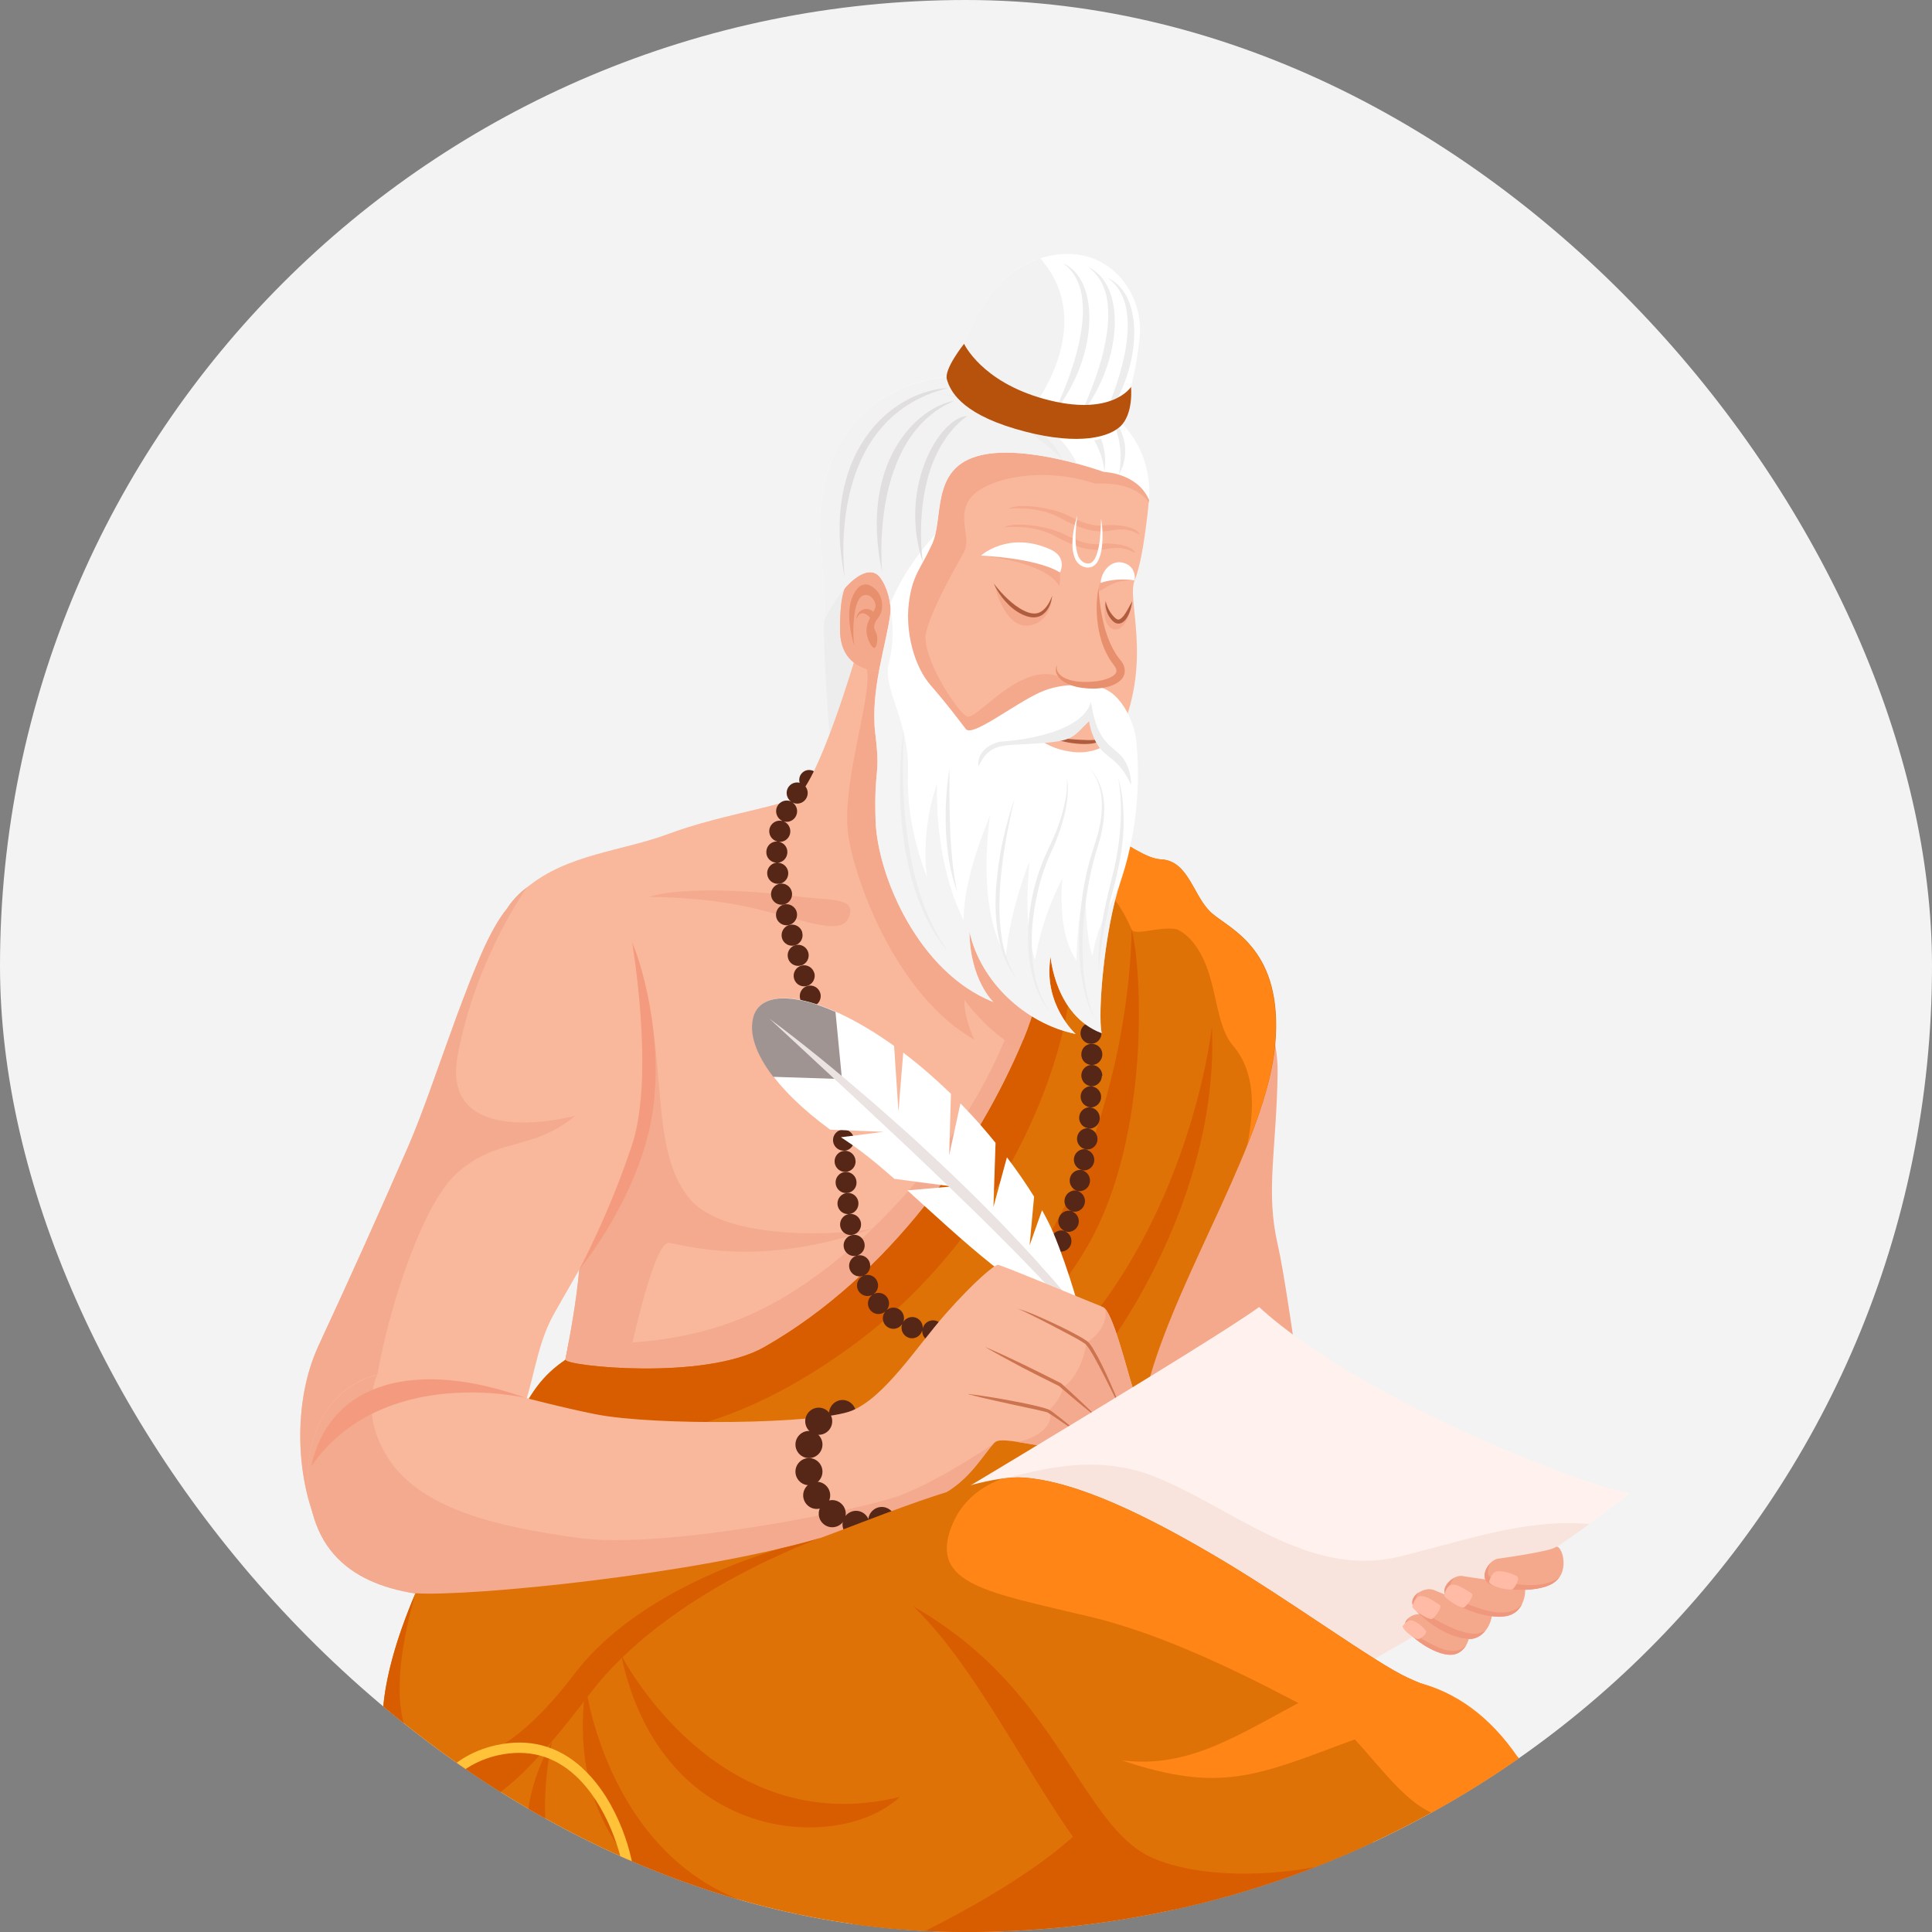<svg xmlns="http://www.w3.org/2000/svg" width="58" height="58" viewBox="0 0 58 58" fill="none"><rect x="0" y="0" width="58" height="58" fill="#808080" stroke="none"/><g clip-path="url(#clip0_509_3213)"><rect width="58" height="58" rx="29" fill="#F3F3F3"></rect><path d="M35.372 27.944L36.596 28.348C36.596 28.348 38.397 29.929 38.355 32.24C38.316 34.551 37.992 35.766 38.355 37.347C38.718 38.928 39.444 44.885 39.765 46.062C40.086 47.239 40.53 51.3 40.53 51.3L35.369 50.602C35.369 50.602 32.788 44.602 33.031 40.023C33.394 35.444 35.369 27.944 35.369 27.944H35.372Z" fill="#F4A98C"></path><path d="M21.651 60.357C21.651 60.357 24.51 60.939 25.367 63.211C26.22 65.479 29.608 65.858 31.491 65.479C33.373 65.1 36.384 65.188 39.017 65.252C41.651 65.316 46.05 65.291 46.942 64.086C47.834 62.881 49.178 60.559 46.491 57.912C43.805 55.264 34.501 53.482 32.298 54.02C30.095 54.559 21.655 60.357 21.655 60.357H21.651Z" fill="#DE7207"></path><path d="M49.848 56.586C49.848 56.586 50.401 57.072 51.427 57.518C52.45 57.965 53.821 58.429 54.145 58.755C54.47 59.078 54.688 59.545 54.812 59.829C54.931 60.112 55.436 60.864 55.538 61.349C55.64 61.835 55.217 62.544 54.65 62.444C55.072 62.951 55.199 63.416 54.97 63.674C54.741 63.929 54.339 63.919 54.071 63.674C54.42 64.053 54.198 64.323 53.877 64.472C53.557 64.621 53.211 64.255 53.211 64.255C53.412 64.511 53.172 64.823 52.943 64.851C52.714 64.879 52.379 64.621 52.379 64.621C52.513 64.837 52.446 65.202 52.097 65.255C51.748 65.308 51.505 64.794 51.184 64.294C50.86 63.795 49.894 62.281 48.642 61.105C47.391 59.928 45.579 58.837 45.579 58.837L49.851 56.586H49.848Z" fill="#F9B89B"></path><path d="M49.76 58.911C49.915 58.281 50.479 57.536 51.191 57.412C50.317 56.998 49.845 56.586 49.845 56.586L45.572 58.837C45.572 58.837 47.387 59.932 48.635 61.105C49.041 61.488 49.414 61.903 49.749 62.31C49.633 61.18 49.51 60.045 49.76 58.915V58.911Z" fill="#F29E83"></path><path d="M24.585 23.413C24.585 23.579 24.451 23.71 24.289 23.71C24.127 23.71 23.993 23.576 23.993 23.413C23.993 23.249 24.127 23.115 24.289 23.115C24.451 23.115 24.585 23.249 24.585 23.413Z" fill="#562616"></path><path d="M31.198 23.907C31.198 24.074 31.064 24.205 30.902 24.205C30.74 24.205 30.606 24.07 30.606 23.907C30.606 23.744 30.74 23.609 30.902 23.609C31.064 23.609 31.198 23.744 31.198 23.907Z" fill="#562616"></path><path d="M24.917 22.231C24.917 22.231 24.692 19.466 24.744 18.538C24.797 17.609 25.629 17.099 25.629 17.099C25.629 17.099 26.585 19.852 26.585 19.891C26.585 19.93 24.917 22.231 24.917 22.231Z" fill="#EDEDED"></path><path d="M25.71 19.636C25.71 19.636 24.526 23.691 23.838 23.974C23.151 24.258 21.501 24.503 20.087 25.027C18.677 25.555 17.024 25.637 15.815 26.647C14.605 27.657 14.122 29.564 14.122 29.564C14.122 29.564 17.429 34.185 17.429 37.265C17.429 40.345 15.494 46.182 15.413 49.343C15.332 52.505 27.991 50.885 27.991 50.885L32.669 50.237C32.669 50.237 31.622 45.048 32.669 42.617C33.717 40.185 35.842 37.322 36.272 33.267C36.703 29.213 36.593 28.348 36.593 28.348C36.593 28.348 34.982 27.132 33.477 26.119C31.971 25.105 31.006 24.077 31.006 24.077L30.896 20.646L25.71 19.633V19.636Z" fill="#F9B89B"></path><path d="M19.48 26.929C19.48 26.929 21.154 26.901 22.762 27.298C24.369 27.695 25.297 28.095 25.498 27.507C25.698 26.918 24.874 27.043 23.915 26.908C22.956 26.773 20.523 26.582 19.48 26.929Z" fill="#F4AA8E"></path><path d="M36.043 27.248C36.043 27.248 34.369 27.22 32.761 27.617C31.154 28.014 30.227 28.414 30.026 27.826C29.825 27.238 30.649 27.362 31.608 27.227C32.567 27.093 35 26.901 36.043 27.248Z" fill="#F4AA8E"></path><path d="M26.19 36.88C26.225 36.873 26.25 36.863 26.257 36.856C26.233 36.863 26.211 36.87 26.19 36.88Z" fill="#F49B7F"></path><path d="M20.695 35.975C19.486 34.522 20.05 31.796 19.281 29.493C19.884 32.906 17.388 38.112 17.388 38.112V38.119C17.307 39.048 17.113 40.136 16.88 41.284L18.721 41.532C18.721 41.532 19.567 37.23 20.092 37.311C20.614 37.393 22.803 38.069 26.191 36.886C25.623 37.028 21.834 37.35 20.695 35.978V35.975Z" fill="#F4AA8E"></path><path d="M31.303 24.377C31.303 24.377 31.487 28.403 29.928 31.752C28.37 35.101 25.275 38.213 22.617 39.425C20.336 40.467 17.872 40.386 17.085 40.226C17.008 40.658 16.916 41.101 16.821 41.555C17.582 41.686 20.688 42.182 22.402 41.842C24.365 41.449 28.666 37.912 30.722 34.073C32.777 30.235 31.557 24.621 31.303 24.373V24.377Z" fill="#F4AA8E"></path><path d="M32.454 29.048C32.514 27.967 32.077 25.426 32.077 25.426L32.01 25.012C31.372 24.473 31.005 24.083 31.005 24.083L30.907 20.883L28.146 20.114L25.713 19.639C25.713 19.639 25.661 19.61 25.925 19.862C26.412 20.365 25.224 23.335 25.463 25.061C25.647 26.366 26.87 29.853 29.25 31.214C28.915 30.47 28.95 30.016 28.95 30.016C30.413 31.94 31.862 31.88 31.862 31.88C30.928 31.281 30.885 30.647 30.885 30.647C32.221 31.706 32.979 31.827 32.979 31.827C32.426 31.008 32.391 30.133 32.454 29.055V29.048Z" fill="#F4A98C"></path><path d="M31.305 24.377C31.305 24.377 32.052 28.023 30.723 31.213C29.394 34.403 26.718 38.294 22.943 40.442C21.148 41.463 16.939 41.006 16.978 40.821C16.491 41.158 15.906 41.647 15.391 43.022C14.877 44.397 15.148 48.289 16.008 49.21C16.868 50.132 28.587 46.995 29.877 46.673C31.167 46.347 33.582 44.578 34.527 41.328C35.468 38.078 38.031 34.19 38.285 31.351C38.535 28.512 36.949 27.906 36.385 27.417C35.821 26.932 35.701 25.837 34.852 25.798C34.005 25.759 32.444 24.058 31.308 24.38L31.305 24.377Z" fill="#DE7207"></path><path d="M36.38 27.417C35.816 26.932 35.696 25.837 34.846 25.798C34 25.759 32.438 24.058 31.303 24.38C31.303 24.38 31.405 24.887 31.469 25.688C32.551 25.83 33.507 26.783 33.968 27.899C34.074 28.112 34.811 27.793 35.336 27.899C35.548 28.006 35.654 28.112 35.756 28.218C36.598 29.172 36.387 30.653 37.018 31.394C37.67 32.156 37.677 33.23 37.444 34.367C37.875 33.294 38.195 32.269 38.273 31.355C38.523 28.516 36.937 27.91 36.373 27.421L36.38 27.417Z" fill="#FF8517"></path><path d="M33.97 27.895C33.97 27.895 34.041 34.951 29.592 39.623C25.143 44.294 21.97 44.354 21.97 44.354C25.893 44.669 30.787 40.672 32.669 37.372C34.552 34.076 34.28 29.029 33.97 27.895Z" fill="#D85C00"></path><path d="M36.381 30.82C36.381 30.82 35.694 37.44 30.899 41.527C31.988 42.087 33.236 40.439 33.236 40.439C33.236 40.439 36.624 36.008 36.381 30.82Z" fill="#D85C00"></path><path d="M30.723 31.212C29.394 34.402 26.718 38.293 22.942 40.441C21.148 41.462 16.939 41.005 16.977 40.82C16.512 41.143 15.955 41.607 15.458 42.855C16.107 43.071 16.882 43.262 17.499 43.209C18.828 43.099 21.494 43.372 25.534 40.438C29.574 37.507 31.71 32.938 32.112 29.858C32.514 26.778 31.312 24.375 31.312 24.375C31.312 24.375 32.059 28.022 30.73 31.212H30.723Z" fill="#D85C00"></path><path d="M31.323 24.546C31.372 24.546 31.425 24.535 31.471 24.507C31.626 24.425 31.683 24.23 31.598 24.078C31.517 23.922 31.323 23.865 31.171 23.95C31.016 24.032 30.96 24.227 31.044 24.379C31.101 24.485 31.21 24.546 31.323 24.546Z" fill="#562616"></path><path d="M23.39 26.535C23.563 26.51 23.683 26.351 23.662 26.177C23.64 26.018 23.507 25.904 23.351 25.901C23.503 25.887 23.626 25.763 23.637 25.6C23.648 25.44 23.538 25.302 23.387 25.273C23.538 25.284 23.683 25.185 23.718 25.029C23.753 24.873 23.672 24.721 23.531 24.66C23.679 24.703 23.838 24.628 23.901 24.487C23.968 24.341 23.916 24.175 23.789 24.09C23.926 24.161 24.095 24.122 24.187 23.994C24.279 23.866 24.265 23.696 24.159 23.587L24.113 23.547C23.972 23.448 23.778 23.48 23.676 23.618C23.573 23.76 23.605 23.959 23.746 24.061C23.75 24.061 23.753 24.065 23.76 24.069C23.757 24.069 23.753 24.065 23.746 24.061C23.588 23.987 23.401 24.061 23.327 24.221C23.256 24.38 23.327 24.568 23.482 24.643C23.485 24.643 23.489 24.643 23.492 24.646C23.492 24.646 23.485 24.646 23.482 24.646C23.313 24.604 23.143 24.71 23.101 24.88C23.062 25.05 23.165 25.22 23.337 25.263C23.337 25.263 23.344 25.263 23.348 25.263H23.337C23.161 25.252 23.013 25.387 23.006 25.564C22.995 25.741 23.129 25.89 23.306 25.897H23.32C23.32 25.897 23.313 25.897 23.306 25.897C23.133 25.922 23.009 26.082 23.034 26.255C23.055 26.415 23.189 26.532 23.348 26.532C23.362 26.532 23.376 26.532 23.39 26.532V26.535Z" fill="#562616"></path><path d="M31.471 24.508C31.309 24.575 31.232 24.759 31.299 24.922C31.348 25.046 31.468 25.121 31.591 25.121C31.63 25.121 31.672 25.114 31.711 25.096C31.873 25.029 31.951 24.844 31.884 24.681C31.817 24.518 31.633 24.44 31.471 24.508Z" fill="#562616"></path><path d="M24.05 28.985C24.216 28.936 24.315 28.758 24.265 28.592C24.216 28.425 24.04 28.326 23.874 28.376C23.705 28.425 23.61 28.602 23.659 28.769C23.698 28.907 23.825 28.996 23.962 28.996C23.99 28.996 24.022 28.992 24.05 28.982V28.985Z" fill="#562616"></path><path d="M24.085 27.987C24.035 27.821 23.863 27.722 23.693 27.768C23.528 27.817 23.429 27.991 23.475 28.161C23.514 28.299 23.64 28.391 23.778 28.391C23.806 28.391 23.834 28.388 23.866 28.381C24.032 28.331 24.131 28.157 24.081 27.987H24.085Z" fill="#562616"></path><path d="M23.693 27.767C23.862 27.721 23.961 27.548 23.919 27.381C23.873 27.211 23.7 27.112 23.531 27.154C23.362 27.2 23.263 27.374 23.305 27.541C23.341 27.682 23.471 27.778 23.612 27.778C23.637 27.778 23.665 27.778 23.693 27.767Z" fill="#562616"></path><path d="M23.532 27.154C23.701 27.118 23.81 26.944 23.771 26.774C23.733 26.604 23.563 26.494 23.394 26.533C23.225 26.572 23.116 26.742 23.154 26.913C23.186 27.061 23.317 27.161 23.465 27.161C23.486 27.161 23.51 27.161 23.532 27.154Z" fill="#562616"></path><path d="M32.078 26.315C31.908 26.357 31.802 26.527 31.845 26.697C31.88 26.843 32.011 26.938 32.151 26.938C32.176 26.938 32.201 26.938 32.225 26.931C32.395 26.889 32.501 26.719 32.458 26.549C32.416 26.378 32.247 26.272 32.078 26.315Z" fill="#562616"></path><path d="M32.355 29.783C32.369 29.946 32.51 30.07 32.669 30.07C32.679 30.07 32.69 30.07 32.701 30.07C32.873 30.052 33 29.896 32.983 29.723C32.965 29.549 32.81 29.422 32.637 29.436C32.465 29.453 32.338 29.609 32.352 29.783H32.355Z" fill="#562616"></path><path d="M32.56 28.805C32.387 28.826 32.264 28.985 32.285 29.159C32.306 29.319 32.44 29.439 32.599 29.439C32.613 29.439 32.623 29.439 32.637 29.439C32.81 29.418 32.934 29.258 32.912 29.085C32.891 28.911 32.733 28.787 32.56 28.808V28.805Z" fill="#562616"></path><path d="M32.741 30.702C32.565 30.709 32.431 30.858 32.438 31.032C32.445 31.202 32.586 31.336 32.752 31.336C32.755 31.336 32.763 31.336 32.766 31.336C32.939 31.329 33.076 31.18 33.066 31.007C33.059 30.829 32.911 30.695 32.738 30.702H32.741Z" fill="#562616"></path><path d="M32.409 30.409C32.419 30.575 32.56 30.703 32.723 30.703H32.744C32.92 30.689 33.05 30.536 33.036 30.363C33.022 30.189 32.871 30.054 32.698 30.068C32.525 30.083 32.391 30.231 32.405 30.409H32.409Z" fill="#562616"></path><path d="M32.2 28.54C32.224 28.699 32.358 28.809 32.51 28.809C32.524 28.809 32.542 28.809 32.556 28.806C32.729 28.781 32.849 28.618 32.82 28.444C32.796 28.271 32.633 28.15 32.461 28.178C32.288 28.207 32.168 28.366 32.196 28.54H32.2Z" fill="#562616"></path><path d="M31.981 27.307C32.013 27.456 32.144 27.559 32.292 27.559C32.313 27.559 32.334 27.559 32.359 27.552C32.528 27.516 32.637 27.346 32.602 27.176C32.567 27.006 32.397 26.892 32.228 26.928C32.059 26.963 31.95 27.133 31.985 27.304L31.981 27.307Z" fill="#562616"></path><path d="M24.442 29.203C24.392 29.037 24.216 28.941 24.05 28.991C23.885 29.04 23.79 29.218 23.839 29.384C23.881 29.522 24.005 29.611 24.142 29.611C24.17 29.611 24.202 29.607 24.234 29.597C24.399 29.547 24.495 29.37 24.445 29.2L24.442 29.203Z" fill="#562616"></path><path d="M31.909 25.702C31.743 25.748 31.644 25.925 31.69 26.095C31.729 26.233 31.856 26.326 31.993 26.326C32.021 26.326 32.05 26.322 32.078 26.311C32.247 26.265 32.346 26.088 32.296 25.922C32.251 25.755 32.074 25.656 31.905 25.702H31.909Z" fill="#562616"></path><path d="M32.101 27.92C32.129 28.072 32.26 28.182 32.411 28.182C32.429 28.182 32.446 28.182 32.468 28.178C32.64 28.147 32.753 27.984 32.721 27.81C32.69 27.636 32.527 27.523 32.355 27.551C32.182 27.583 32.069 27.746 32.097 27.92H32.101Z" fill="#562616"></path><path d="M31.707 25.097C31.541 25.154 31.453 25.331 31.506 25.497C31.552 25.629 31.672 25.714 31.805 25.714C31.837 25.714 31.872 25.71 31.904 25.696C32.07 25.639 32.158 25.462 32.102 25.295C32.045 25.129 31.865 25.037 31.703 25.093L31.707 25.097Z" fill="#562616"></path><path d="M25.582 37.072C25.755 37.048 25.872 36.885 25.847 36.711C25.819 36.537 25.66 36.42 25.487 36.445C25.314 36.474 25.198 36.633 25.223 36.807C25.247 36.963 25.381 37.076 25.533 37.076C25.547 37.076 25.565 37.076 25.582 37.072Z" fill="#562616"></path><path d="M25.488 36.448C25.661 36.43 25.788 36.274 25.77 36.097C25.753 35.923 25.598 35.796 25.425 35.814C25.252 35.831 25.125 35.987 25.143 36.164C25.161 36.328 25.298 36.448 25.457 36.448C25.467 36.448 25.478 36.448 25.488 36.448Z" fill="#562616"></path><path d="M25.421 35.817C25.593 35.806 25.727 35.654 25.713 35.48C25.703 35.303 25.551 35.172 25.378 35.182C25.206 35.193 25.072 35.345 25.086 35.519C25.096 35.685 25.234 35.817 25.399 35.817C25.407 35.817 25.414 35.817 25.421 35.817Z" fill="#562616"></path><path d="M33.093 32.294C33.093 32.12 32.955 31.975 32.782 31.971C32.955 31.971 33.096 31.823 33.093 31.649C33.093 31.475 32.945 31.333 32.772 31.337C32.596 31.337 32.458 31.482 32.462 31.66C32.462 31.833 32.603 31.971 32.775 31.971C32.606 31.971 32.465 32.11 32.462 32.283C32.462 32.453 32.592 32.599 32.761 32.606C32.592 32.606 32.447 32.737 32.441 32.907C32.433 33.077 32.56 33.226 32.73 33.24C32.56 33.233 32.412 33.357 32.398 33.531C32.384 33.701 32.504 33.85 32.673 33.871C32.504 33.857 32.356 33.977 32.335 34.148C32.314 34.318 32.43 34.477 32.599 34.502C32.43 34.477 32.271 34.59 32.243 34.761C32.215 34.927 32.321 35.087 32.483 35.126C32.317 35.097 32.158 35.204 32.12 35.37C32.084 35.537 32.18 35.7 32.338 35.746C32.176 35.711 32.014 35.81 31.968 35.973C31.922 36.136 32.014 36.302 32.169 36.355C32.01 36.313 31.841 36.402 31.788 36.561C31.735 36.721 31.813 36.891 31.965 36.955C31.809 36.901 31.637 36.979 31.573 37.132C31.51 37.284 31.573 37.461 31.718 37.536C31.57 37.472 31.393 37.532 31.316 37.678C31.238 37.823 31.284 37.996 31.415 38.089C31.277 38.014 31.101 38.053 31.006 38.188C30.914 38.319 30.935 38.5 31.052 38.602C30.925 38.514 30.748 38.528 30.639 38.645C30.533 38.762 30.526 38.936 30.618 39.056C30.509 38.95 30.336 38.936 30.209 39.031C30.082 39.123 30.047 39.294 30.114 39.428C30.026 39.304 29.86 39.258 29.722 39.325C29.581 39.393 29.511 39.552 29.553 39.698C29.493 39.559 29.338 39.478 29.186 39.52C29.031 39.559 28.933 39.708 28.95 39.864C28.915 39.712 28.774 39.605 28.612 39.62C28.446 39.634 28.323 39.776 28.326 39.939C28.319 39.776 28.185 39.641 28.02 39.637C27.868 39.634 27.741 39.733 27.702 39.875C27.709 39.733 27.621 39.598 27.48 39.552C27.343 39.51 27.198 39.566 27.121 39.68C27.166 39.549 27.124 39.4 27.008 39.315C26.888 39.23 26.729 39.237 26.62 39.329C26.708 39.216 26.715 39.056 26.624 38.936C26.528 38.812 26.359 38.78 26.229 38.847C26.352 38.758 26.398 38.592 26.327 38.45C26.257 38.305 26.088 38.237 25.94 38.291C26.084 38.223 26.158 38.057 26.109 37.901C26.056 37.741 25.89 37.653 25.732 37.692C25.89 37.646 25.989 37.483 25.95 37.316C25.911 37.146 25.742 37.036 25.573 37.078C25.404 37.117 25.294 37.288 25.333 37.458C25.372 37.628 25.541 37.738 25.71 37.699C25.71 37.699 25.714 37.699 25.718 37.699C25.718 37.699 25.71 37.699 25.707 37.699C25.541 37.755 25.453 37.933 25.506 38.099C25.562 38.266 25.739 38.358 25.904 38.301C25.904 38.301 25.908 38.301 25.911 38.301C25.911 38.301 25.908 38.301 25.904 38.305C25.749 38.383 25.682 38.571 25.76 38.73C25.837 38.886 26.024 38.953 26.183 38.875C26.183 38.875 26.19 38.875 26.19 38.872C26.19 38.872 26.183 38.879 26.179 38.879C26.042 38.985 26.014 39.187 26.123 39.325C26.229 39.464 26.426 39.489 26.564 39.382C26.564 39.382 26.571 39.375 26.574 39.375C26.574 39.379 26.567 39.382 26.564 39.389C26.461 39.531 26.493 39.73 26.634 39.832C26.775 39.935 26.973 39.903 27.075 39.761C27.075 39.761 27.082 39.754 27.082 39.751C27.082 39.754 27.082 39.761 27.078 39.765C27.026 39.931 27.121 40.109 27.286 40.162C27.452 40.215 27.628 40.119 27.681 39.953C27.681 39.949 27.681 39.942 27.685 39.939C27.685 39.939 27.685 39.942 27.685 39.946C27.681 40.123 27.815 40.268 27.991 40.275C28.164 40.279 28.312 40.144 28.316 39.967V39.956C28.316 39.956 28.316 39.963 28.316 39.971C28.33 40.144 28.485 40.272 28.661 40.258C28.834 40.24 28.961 40.087 28.947 39.91C28.989 40.08 29.162 40.18 29.331 40.137C29.5 40.091 29.602 39.921 29.557 39.751C29.557 39.751 29.557 39.747 29.557 39.744C29.557 39.744 29.557 39.747 29.557 39.751C29.631 39.907 29.821 39.978 29.976 39.9C30.131 39.825 30.202 39.634 30.124 39.478C30.124 39.478 30.124 39.474 30.124 39.471C30.124 39.471 30.124 39.471 30.128 39.474C30.234 39.616 30.431 39.645 30.569 39.542C30.709 39.439 30.738 39.24 30.636 39.099C30.636 39.099 30.636 39.099 30.636 39.095C30.762 39.216 30.963 39.209 31.083 39.081C31.203 38.953 31.196 38.751 31.069 38.631C31.214 38.734 31.407 38.698 31.51 38.553C31.608 38.408 31.573 38.213 31.432 38.11C31.587 38.191 31.774 38.131 31.859 37.979C31.94 37.823 31.884 37.631 31.728 37.55C31.887 37.617 32.074 37.543 32.141 37.38C32.208 37.22 32.134 37.032 31.972 36.965C32.137 37.022 32.314 36.93 32.37 36.767C32.426 36.6 32.338 36.423 32.176 36.366C32.342 36.412 32.514 36.313 32.56 36.143C32.606 35.976 32.511 35.803 32.342 35.753C32.511 35.788 32.677 35.682 32.715 35.512C32.754 35.342 32.648 35.172 32.479 35.133C32.652 35.165 32.814 35.048 32.846 34.878C32.878 34.704 32.761 34.541 32.592 34.509C32.592 34.509 32.589 34.509 32.585 34.509C32.585 34.509 32.589 34.509 32.592 34.509C32.765 34.53 32.923 34.41 32.945 34.236C32.966 34.062 32.846 33.903 32.673 33.882C32.846 33.896 33.001 33.768 33.015 33.591C33.029 33.417 32.902 33.261 32.726 33.247C32.899 33.254 33.047 33.12 33.057 32.946C33.065 32.772 32.931 32.623 32.758 32.613C32.934 32.613 33.075 32.475 33.079 32.301L33.093 32.294Z" fill="#562616"></path><path d="M24.917 32.044C25.086 31.998 25.188 31.828 25.143 31.658C25.097 31.488 24.924 31.389 24.758 31.431C24.589 31.477 24.487 31.651 24.533 31.821C24.568 31.963 24.698 32.059 24.839 32.059C24.864 32.059 24.892 32.059 24.921 32.048L24.917 32.044Z" fill="#562616"></path><path d="M24.625 29.813C24.576 29.646 24.4 29.55 24.234 29.6C24.068 29.65 23.973 29.827 24.023 29.993C24.065 30.132 24.188 30.22 24.326 30.22C24.354 30.22 24.386 30.217 24.414 30.206C24.583 30.156 24.675 29.979 24.625 29.809V29.813Z" fill="#562616"></path><path d="M24.756 31.43C24.925 31.384 25.024 31.207 24.974 31.04C24.928 30.87 24.752 30.771 24.587 30.82C24.417 30.866 24.319 31.044 24.368 31.21C24.407 31.352 24.534 31.444 24.671 31.444C24.699 31.444 24.727 31.441 24.756 31.433V31.43Z" fill="#562616"></path><path d="M25.062 32.662C25.231 32.623 25.337 32.453 25.298 32.279C25.256 32.109 25.087 32.003 24.918 32.045C24.748 32.084 24.643 32.258 24.681 32.428C24.717 32.574 24.847 32.673 24.988 32.673C25.013 32.673 25.037 32.673 25.062 32.662Z" fill="#562616"></path><path d="M24.589 30.819C24.755 30.769 24.854 30.596 24.804 30.426C24.755 30.255 24.578 30.16 24.413 30.209C24.247 30.259 24.148 30.436 24.198 30.603C24.237 30.741 24.363 30.83 24.501 30.83C24.529 30.83 24.561 30.826 24.589 30.815V30.819Z" fill="#562616"></path><path d="M25.683 34.852C25.679 34.679 25.531 34.541 25.358 34.548C25.186 34.555 25.048 34.7 25.055 34.877C25.062 35.047 25.203 35.182 25.372 35.182H25.383C25.556 35.175 25.693 35.03 25.686 34.852H25.683Z" fill="#562616"></path><path d="M25.358 34.546C25.531 34.529 25.658 34.373 25.64 34.195C25.622 34.022 25.467 33.894 25.291 33.912C25.118 33.929 24.991 34.086 25.009 34.259C25.027 34.422 25.164 34.543 25.323 34.543C25.333 34.543 25.344 34.543 25.351 34.543L25.358 34.546Z" fill="#562616"></path><path d="M25.188 33.284C25.36 33.248 25.47 33.082 25.434 32.908C25.399 32.738 25.233 32.628 25.061 32.66C24.888 32.695 24.779 32.862 24.814 33.035C24.846 33.184 24.976 33.291 25.124 33.291C25.145 33.291 25.166 33.291 25.188 33.284Z" fill="#562616"></path><path d="M25.241 33.915C25.241 33.915 25.276 33.915 25.294 33.912C25.466 33.883 25.583 33.72 25.555 33.547C25.526 33.373 25.364 33.256 25.191 33.285C25.019 33.313 24.902 33.476 24.93 33.65C24.955 33.806 25.089 33.915 25.241 33.915Z" fill="#562616"></path><path d="M15.214 27.287C15.214 27.287 16.219 25.55 17.953 26.727C19.688 27.904 19.727 32.929 19.124 34.591C18.518 36.254 17.189 38.444 16.625 39.454C16.06 40.468 16.018 41.644 15.616 42.495C15.214 43.345 13.6 47.683 13.6 47.683C13.6 47.683 10.776 47.804 9.849 46.386C8.921 44.969 8.678 42.293 9.567 40.386C10.455 38.479 11.421 36.331 12.267 34.386C13.113 32.44 14.266 28.393 15.214 27.287Z" fill="#F9B89B"></path><path d="M18.976 28.291C18.976 28.291 19.663 32.279 18.976 34.363C18.288 36.447 17.386 38.119 17.386 38.119C17.386 38.119 18.912 36.298 19.473 33.998C20.033 31.701 19.335 29.1 18.976 28.291Z" fill="#F49B7F"></path><path d="M13.691 35.24C14.954 34.105 15.937 34.591 17.27 33.496C17.27 33.496 13.198 34.591 13.741 31.671C14.287 28.754 15.817 26.645 15.817 26.645C15.426 26.925 15.218 27.287 15.218 27.287C14.273 28.396 13.12 32.44 12.271 34.385C11.425 36.331 10.455 38.479 9.57 40.386C8.721 42.207 8.907 44.731 9.736 46.188C10.265 45.309 11.252 43.515 11.22 42.431C11.174 40.953 12.436 36.37 13.698 35.236L13.691 35.24Z" fill="#F4AA8E"></path><path d="M32.475 39.585C32.475 39.585 32.122 38.206 31.615 36.994C31.534 36.803 31.421 36.579 31.283 36.331L30.91 37.384L31.044 35.924C30.818 35.559 30.543 35.158 30.229 34.743L29.824 36.232L29.887 34.308C29.567 33.914 29.218 33.514 28.833 33.124L28.495 34.683L28.548 32.837C28.114 32.415 27.645 32.004 27.152 31.628C27.137 31.618 27.127 31.61 27.116 31.6L26.972 33.368L26.841 31.398C24.705 29.874 22.928 29.555 22.636 30.498C22.354 31.398 23.288 32.723 24.924 33.914L26.528 33.978L25.244 34.141C25.301 34.18 25.357 34.215 25.414 34.254C25.861 34.549 26.341 34.942 26.848 35.389L28.579 35.619L27.24 35.736C28.84 37.175 30.67 38.961 32.486 39.585H32.475Z" fill="white"></path><path d="M22.625 30.502C22.466 31.008 22.692 31.65 23.213 32.327L25.276 32.394L25.082 30.378C23.785 29.8 22.833 29.835 22.625 30.502Z" fill="#A09493"></path><path d="M23.104 30.585C24.098 31.322 25.057 32.109 25.995 32.917C26.467 33.318 26.925 33.736 27.391 34.147C27.845 34.565 28.3 34.987 28.748 35.419C29.196 35.848 29.633 36.291 30.066 36.73C30.493 37.184 30.923 37.627 31.332 38.099L31.642 38.446C31.744 38.563 31.843 38.683 31.942 38.804L32.238 39.165C32.337 39.286 32.435 39.406 32.527 39.53C32.711 39.782 32.904 40.027 33.081 40.278C33.253 40.537 33.423 40.796 33.592 41.058C32.834 40.076 31.995 39.169 31.145 38.276C30.292 37.383 29.414 36.514 28.522 35.66C27.637 34.799 26.731 33.955 25.829 33.112L23.107 30.588L23.104 30.585Z" fill="#EAE3E1"></path><path d="M25.698 42.437C25.698 42.664 25.515 42.844 25.293 42.844C25.071 42.844 24.888 42.66 24.888 42.437C24.888 42.214 25.071 42.029 25.293 42.029C25.515 42.029 25.698 42.214 25.698 42.437Z" fill="#562616"></path><path d="M12.993 41.214C12.993 41.214 16.11 42.107 17.887 42.458C19.663 42.809 24.581 42.755 25.576 42.348C26.57 41.94 27.539 40.402 28.399 39.431C29.259 38.46 29.852 37.971 29.958 37.971C30.063 37.971 32.82 39.126 33.109 39.236C33.398 39.346 33.814 41.065 34.001 41.646C34.188 42.227 33.867 42.429 33.677 42.362C33.448 42.674 33.106 42.617 33.014 42.617C33.109 42.982 32.545 43.064 32.373 43.021C32.358 43.291 31.914 43.439 31.431 43.414C30.948 43.386 30.18 43.17 29.926 43.266C29.672 43.361 29.221 44.4 28.234 44.885C27.247 45.371 23.577 46.548 22.466 46.891C21.356 47.235 16.406 47.912 14.121 47.937C11.837 47.965 9.898 47.416 9.376 45.392C8.855 43.368 9.82 40.696 12.993 41.206V41.214Z" fill="#F9B89B"></path><path d="M33.18 39.295C33.208 39.451 33.229 39.912 32.616 40.309C32.507 41.067 32.097 41.595 31.893 41.627C31.928 41.928 31.474 42.361 31.474 42.361C31.689 42.63 31.304 43.158 30.532 43.286C30.832 43.332 31.174 43.399 31.431 43.417C31.914 43.445 32.358 43.296 32.373 43.023C32.549 43.062 33.113 42.984 33.014 42.619C33.106 42.619 33.448 42.672 33.677 42.364C33.864 42.431 34.188 42.23 34.001 41.648C33.828 41.113 33.462 39.624 33.18 39.298V39.295Z" fill="#F4AA8E"></path><path d="M26.865 44.944C25.603 45.376 19.931 46.51 17.403 46.174C14.876 45.837 12.725 45.295 11.731 43.891C10.758 42.516 11.301 41.318 11.325 41.269C9.492 41.768 8.963 43.788 9.379 45.401C9.901 47.425 11.84 47.974 14.125 47.946C16.409 47.917 21.362 47.244 22.469 46.9C23.576 46.556 27.246 45.38 28.237 44.894C29.129 44.455 29.583 43.562 29.851 43.328C29.492 43.572 27.972 44.572 26.865 44.951V44.944Z" fill="#F4AA8E"></path><path d="M24.984 42.666C24.984 42.893 24.801 43.074 24.578 43.074C24.356 43.074 24.173 42.89 24.173 42.666C24.173 42.443 24.356 42.259 24.578 42.259C24.801 42.259 24.984 42.443 24.984 42.666Z" fill="#562616"></path><path d="M24.691 43.366C24.691 43.592 24.507 43.773 24.285 43.773C24.063 43.773 23.88 43.589 23.88 43.366C23.88 43.142 24.063 42.958 24.285 42.958C24.507 42.958 24.691 43.142 24.691 43.366Z" fill="#562616"></path><path d="M24.691 44.179C24.691 44.406 24.507 44.587 24.285 44.587C24.063 44.587 23.88 44.403 23.88 44.179C23.88 43.956 24.063 43.772 24.285 43.772C24.507 43.772 24.691 43.956 24.691 44.179Z" fill="#562616"></path><path d="M24.923 44.891C24.923 45.118 24.739 45.299 24.517 45.299C24.295 45.299 24.112 45.114 24.112 44.891C24.112 44.668 24.295 44.483 24.517 44.483C24.739 44.483 24.923 44.668 24.923 44.891Z" fill="#562616"></path><path d="M25.39 45.442C25.39 45.669 25.206 45.849 24.984 45.849C24.762 45.849 24.579 45.665 24.579 45.442C24.579 45.218 24.762 45.034 24.984 45.034C25.206 45.034 25.39 45.218 25.39 45.442Z" fill="#562616"></path><path d="M26.104 45.764C26.104 45.991 25.921 46.172 25.699 46.172C25.477 46.172 25.293 45.987 25.293 45.764C25.293 45.541 25.477 45.356 25.699 45.356C25.921 45.356 26.104 45.541 26.104 45.764Z" fill="#562616"></path><path d="M26.877 45.647C26.877 45.874 26.693 46.055 26.471 46.055C26.249 46.055 26.066 45.871 26.066 45.647C26.066 45.424 26.249 45.24 26.471 45.24C26.693 45.24 26.877 45.424 26.877 45.647Z" fill="#562616"></path><path d="M15.786 41.967C15.786 41.967 11.485 40.942 9.342 44.022C9.906 41.442 12.529 40.8 15.786 41.967Z" fill="#F49B7F"></path><path d="M30.532 39.283C30.906 39.386 31.255 39.556 31.608 39.716C31.784 39.797 31.956 39.882 32.129 39.971C32.302 40.063 32.471 40.148 32.64 40.265C32.683 40.3 32.718 40.343 32.746 40.385C32.778 40.424 32.803 40.467 32.827 40.51C32.877 40.594 32.926 40.68 32.972 40.765C33.063 40.938 33.148 41.112 33.229 41.289C33.391 41.644 33.543 42.002 33.68 42.363L33.159 41.325C33.071 41.154 32.982 40.981 32.887 40.811C32.841 40.726 32.792 40.641 32.743 40.563C32.718 40.524 32.693 40.481 32.665 40.446C32.637 40.407 32.612 40.375 32.581 40.346C32.432 40.24 32.256 40.148 32.087 40.059L31.576 39.79C31.403 39.701 31.234 39.613 31.061 39.528C30.888 39.443 30.715 39.35 30.536 39.283H30.532Z" fill="#CC7350"></path><path d="M29.592 40.445C29.977 40.608 30.354 40.785 30.728 40.966C31.101 41.147 31.475 41.334 31.845 41.522H31.852L31.856 41.529C32.053 41.706 32.247 41.887 32.441 42.068C32.635 42.249 32.825 42.433 33.016 42.621C32.808 42.458 32.6 42.291 32.395 42.121C32.191 41.951 31.99 41.781 31.789 41.607L31.799 41.614C31.426 41.43 31.055 41.242 30.685 41.051C30.319 40.856 29.952 40.657 29.589 40.448L29.592 40.445Z" fill="#CC7350"></path><path d="M29.07 41.847C29.366 41.883 29.662 41.929 29.955 41.978C30.251 42.028 30.544 42.085 30.833 42.145C30.977 42.177 31.125 42.209 31.27 42.248C31.305 42.258 31.344 42.265 31.379 42.279L31.436 42.297L31.496 42.322C31.566 42.361 31.623 42.407 31.683 42.453C31.922 42.634 32.151 42.825 32.373 43.027L31.633 42.521C31.573 42.482 31.51 42.439 31.45 42.404L31.404 42.389L31.351 42.375C31.316 42.365 31.281 42.358 31.245 42.35C31.101 42.315 30.956 42.283 30.812 42.255C30.523 42.191 30.23 42.131 29.937 42.063L29.5 41.964C29.356 41.929 29.211 41.893 29.067 41.854L29.07 41.847Z" fill="#CC7350"></path><path d="M27.564 45.536C27.564 45.536 36.508 40.198 37.799 39.238C40.982 42.148 48.012 44.763 48.928 44.82C44.737 48.226 36.329 52.454 36.329 52.454L27.564 45.536Z" fill="#FFF2EE"></path><path opacity="0.45" d="M41.973 46.739C39.238 47.374 37.024 45.258 34.605 44.305C32.638 43.553 30.756 44.223 28.884 44.751C28.083 45.23 27.569 45.538 27.569 45.538L36.333 52.456C36.333 52.456 43.303 48.951 47.716 45.751C45.746 45.577 43.902 46.279 41.977 46.736L41.973 46.739Z" fill="#F2D3C9"></path><path d="M42.705 48.481C42.705 48.481 43.872 48.974 44.045 48.953C44.218 48.931 44.073 49.661 43.559 49.675C43.044 49.69 42.282 49.108 42.187 48.86C42.092 48.612 42.48 48.389 42.702 48.481H42.705Z" fill="#F4A98C"></path><path d="M44.035 49.358C43.898 49.56 43.715 49.578 43.464 49.546C43.214 49.514 42.541 49.159 42.34 48.929C42.142 48.702 42.301 48.571 42.308 48.564C42.209 48.638 42.149 48.748 42.192 48.865C42.287 49.113 43.048 49.691 43.563 49.68C43.796 49.673 43.951 49.524 44.035 49.361V49.358Z" fill="#EF987D"></path><path d="M43.048 47.734C43.048 47.734 44.49 48.344 44.702 48.319C44.913 48.294 44.737 49.194 44.102 49.209C43.468 49.223 42.53 48.51 42.414 48.206C42.297 47.901 42.777 47.621 43.048 47.734Z" fill="#F4A98C"></path><path d="M44.102 49.208C44.314 49.204 44.476 49.098 44.589 48.96C44.374 49.077 44.176 49.069 43.845 48.967C43.457 48.85 42.611 48.385 42.523 48.18C42.438 47.978 42.586 47.804 42.59 47.804H42.586C42.449 47.896 42.357 48.042 42.417 48.194C42.533 48.499 43.471 49.215 44.106 49.197L44.102 49.208Z" fill="#EF987D"></path><path d="M43.911 47.315C43.911 47.315 45.455 47.567 45.656 47.489C45.857 47.415 45.892 48.333 45.283 48.496C44.669 48.662 43.59 48.187 43.407 47.918C43.224 47.649 43.622 47.266 43.915 47.312L43.911 47.315Z" fill="#F4A98C"></path><path d="M45.692 48.153C45.53 48.384 45.17 48.462 44.723 48.37C44.271 48.274 43.528 47.965 43.492 47.788C43.461 47.615 43.658 47.37 43.661 47.37C43.447 47.48 43.274 47.732 43.408 47.927C43.595 48.196 44.673 48.667 45.283 48.504C45.484 48.451 45.615 48.313 45.696 48.157L45.692 48.153Z" fill="#EF987D"></path><path d="M44.984 46.791C44.984 46.791 46.531 46.579 46.701 46.447C46.87 46.316 47.173 47.185 46.634 47.521C46.098 47.858 44.927 47.723 44.67 47.521C44.416 47.319 44.684 46.834 44.98 46.791H44.984Z" fill="#F4A98C"></path><path d="M46.632 47.522C46.709 47.472 46.766 47.412 46.812 47.348C46.23 47.834 44.732 47.451 44.682 47.281C44.651 47.178 44.693 47.033 44.735 46.934C44.569 47.104 44.492 47.384 44.672 47.526C44.925 47.727 46.096 47.862 46.635 47.526L46.632 47.522Z" fill="#EF987D"></path><path d="M44.701 47.504C44.701 47.504 44.754 47.206 44.938 47.175C45.117 47.139 45.428 47.256 45.537 47.316C45.646 47.377 45.477 47.685 45.396 47.713C45.315 47.742 44.828 47.671 44.705 47.504H44.701Z" fill="#FFBBA6"></path><path d="M42.103 48.823C42.103 48.823 42.24 48.614 42.392 48.646C42.544 48.681 42.741 48.869 42.804 48.951C42.868 49.032 42.639 49.213 42.568 49.209C42.498 49.206 42.149 48.99 42.103 48.823Z" fill="#FFBBA6"></path><path d="M43.353 47.904C43.353 47.904 43.406 47.606 43.59 47.574C43.77 47.539 44.069 47.773 44.175 47.833C44.284 47.893 44.023 48.23 43.942 48.258C43.861 48.287 43.48 48.067 43.353 47.904Z" fill="#FFBBA6"></path><path d="M42.396 48.248C42.396 48.248 42.449 47.95 42.632 47.918C42.816 47.886 43.112 48.117 43.217 48.177C43.323 48.237 43.066 48.574 42.985 48.602C42.904 48.63 42.523 48.411 42.396 48.248Z" fill="#FFBBA6"></path><path d="M21.651 60.357C21.651 60.357 24.51 60.939 25.367 63.211C26.22 65.479 29.608 65.858 31.491 65.479C33.373 65.1 36.384 65.188 39.017 65.252C41.651 65.316 46.05 65.291 46.942 64.086C47.834 62.881 49.178 60.559 46.491 57.912C43.805 55.264 34.501 53.482 32.298 54.02C30.095 54.559 21.655 60.357 21.655 60.357H21.651Z" fill="#D85C00"></path><path d="M15.387 47.882C15.387 47.882 13.371 52.454 13.801 55.857C14.231 59.263 17.027 61.261 20.52 60.613C24.014 59.964 29.983 57.264 32.373 54.992C36.057 57.855 40.855 59.046 42.917 59.422C44.98 59.801 47.236 59.691 50.571 56.881C49.281 55.531 48.315 55.123 47.856 54.584C47.398 54.045 47.105 53.45 46.351 53.259C45.596 53.067 45.561 52.557 44.437 51.611C43.312 50.664 43.245 50.817 42.265 50.367C41.285 49.92 38.729 48.042 36.607 46.787C34.484 45.529 32.359 44.473 30.723 44.356C29.087 44.239 25.019 46.135 23.64 46.504C20.926 47.234 15.391 47.879 15.391 47.879L15.387 47.882Z" fill="#DE7207"></path><path d="M49.045 55.539C48.516 55.142 48.107 54.887 47.856 54.589C47.398 54.05 47.102 53.455 46.351 53.263C45.6 53.075 45.562 52.562 44.437 51.615C43.312 50.669 43.245 50.822 42.265 50.371C41.285 49.925 38.729 48.046 36.607 46.792C34.485 45.534 32.359 44.477 30.723 44.361C30.536 44.346 30.318 44.361 30.078 44.392C29.496 44.612 28.865 45.034 28.558 45.846C27.913 47.561 29.648 47.802 32.711 48.532C35.775 49.262 39.124 51.25 39.928 51.615C40.735 51.98 41.754 53.777 42.829 54.344C43.905 54.911 47.666 57.343 47.666 57.343L49.041 55.539H49.045Z" fill="#FF8517"></path><path d="M48.075 54.808C48.075 54.808 48.241 56.441 44.571 57.707C40.901 58.972 36.586 57.466 36.586 57.466C36.586 57.466 40.545 60.205 44.571 59.844C48.597 59.479 50.656 57.129 50.656 57.129C50.656 57.129 50.123 56.052 48.075 54.808Z" fill="#FF8517"></path><path d="M17.581 50.615C17.581 50.615 18.374 56.867 24.018 57.469C21.762 58.451 16.791 56.399 17.581 50.615Z" fill="#D85C00"></path><path d="M18.648 49.684C18.648 49.684 21.5 55.297 27.014 53.944C25.22 55.634 19.85 55.397 18.648 49.684Z" fill="#D85C00"></path><path d="M16.576 52.271C16.576 52.271 15.378 57.102 18.649 58.562C17.243 58.725 14.486 56.007 16.576 52.271Z" fill="#D85C00"></path><path d="M42.394 55.05C40.035 56.347 36.485 56.592 34.606 55.78C32.724 54.968 31.945 51.63 28.881 49.213C28.398 48.834 27.912 48.508 27.422 48.227C29.734 50.439 31.649 55.093 33.478 56.585C35.304 58.077 40.307 57.62 42.778 55.755C45.25 53.891 46.247 53.292 46.758 53.43C45.958 53.108 44.756 53.756 42.398 55.054L42.394 55.05Z" fill="#D85C00"></path><path d="M24.641 46.169C24.641 46.169 20.051 47.764 17.71 50.844C15.373 53.924 14.241 54.696 12.912 54.207C12.912 54.207 10.014 53.619 12.471 47.831C14.121 47.938 20.932 47.261 24.641 46.166V46.169Z" fill="#DE7207"></path><path d="M23.411 46.492C21.761 46.996 18.856 48.133 17.241 50.256C14.904 53.336 13.374 52.968 12.969 52.829C12.969 52.829 11.167 52.45 12.471 47.832C10.014 53.62 12.912 54.208 12.912 54.208C14.241 54.694 15.373 53.925 17.71 50.845C20.047 47.765 24.641 46.17 24.641 46.17C24.26 46.283 23.848 46.39 23.407 46.492H23.411Z" fill="#D85C00"></path><path d="M45.572 52.765C45.572 52.765 43.34 51.224 40.53 52.269C37.721 53.318 36.621 53.836 33.677 52.847C35.732 53.102 37.188 52.064 39.282 50.965C41.377 49.866 43.88 50.263 45.572 52.762V52.765Z" fill="#FF8517"></path><path d="M34.116 13.851L34.493 15.002C34.493 15.002 34.345 16.743 34.063 17.423C33.816 18.019 34.592 19.759 33.654 21.96C32.716 24.161 30.904 24.831 29.6 23.916C28.296 23.005 26.498 20.156 26.498 20.156C26.498 20.156 25.228 20.227 25.221 18.922C25.214 17.618 25.422 17.111 26.233 17.165C27.044 17.218 27.523 13.532 27.629 13.45C27.735 13.365 29.216 12.66 31.081 12.94C32.946 13.22 34.116 13.851 34.116 13.851Z" fill="#F9B89B"></path><path d="M26.569 16.965C26.463 17.096 26.35 17.171 26.23 17.164C25.419 17.111 25.211 17.617 25.218 18.922C25.226 20.226 26.495 20.155 26.495 20.155C26.495 20.155 26.565 20.265 26.681 20.446C27.083 19.354 26.921 18.018 26.565 16.965H26.569Z" fill="#F4A98C"></path><path d="M25.652 19.398C25.652 19.398 25.352 18.53 25.575 17.959C25.797 17.389 26.11 17.506 26.315 17.726C26.519 17.945 26.537 18.328 26.368 18.541C26.199 18.753 26.23 18.86 26.297 18.984C26.364 19.108 26.34 19.359 26.273 19.441C26.206 19.522 26.001 19.182 26.012 18.902C26.022 18.622 26.244 18.381 26.28 18.225C26.315 18.069 26.114 17.754 25.871 17.899C25.628 18.041 25.571 18.959 25.652 19.405V19.398Z" fill="#E8906D"></path><path d="M26.191 18.624C26.191 18.624 25.863 18.163 25.708 18.592C25.725 18.256 26.127 18.163 26.279 18.457C26.265 18.482 26.191 18.624 26.191 18.624Z" fill="#E8906D"></path><path d="M33.045 17.493C33.045 17.493 32.971 17.564 32.982 17.716C32.992 17.869 33.288 17.379 34.064 17.422C33.86 17.231 33.045 17.493 33.045 17.493Z" fill="#F4A98C"></path><path d="M29.448 16.679C29.448 16.679 31.38 16.849 31.799 17.593C31.845 17.335 31.821 17.186 31.821 17.186C31.821 17.186 31.68 16.941 31.084 16.711C30.488 16.481 29.448 16.679 29.448 16.679Z" fill="#F4A98C"></path><path d="M33.189 18.04C33.189 18.04 33.084 18.493 33.256 18.759C33.429 19.025 33.81 18.94 33.954 18.235C33.771 18.557 33.683 18.642 33.57 18.631C33.454 18.624 33.168 18.252 33.189 18.04Z" fill="#F4A98C"></path><path d="M31.578 17.975C31.578 17.975 31.529 18.698 30.877 18.78C30.224 18.861 29.889 17.787 29.875 17.575C30.316 18.191 30.619 18.429 30.887 18.461C31.155 18.493 31.504 18.198 31.575 17.975H31.578Z" fill="#F4A98C"></path><path d="M31.751 20.291C30.581 19.905 29.319 21.627 29.033 21.51C28.748 21.393 27.637 19.692 27.803 18.987C27.968 18.282 28.684 17.034 28.934 16.584C29.185 16.134 28.698 15.524 29.135 14.95C29.573 14.376 31.258 13.975 32.876 14.518C33.891 14.472 34.318 14.837 34.487 15.078C34.49 15.032 34.494 15.007 34.494 15.007L34.117 13.866C34.117 13.866 34.106 13.855 34.103 13.851C33.972 13.784 32.83 13.21 31.081 12.948C29.587 12.721 28.339 13.132 27.845 13.348C27.249 14.436 27.062 17.087 27.031 17.271C27.003 17.456 26.925 19.884 26.886 20.762C27.327 21.411 28.078 22.457 28.811 23.226C29.703 23.623 31.332 23.764 31.921 23.747C32.548 23.729 33.098 21.092 33.098 21.092C33.098 21.092 32.918 20.684 31.748 20.298L31.751 20.291Z" fill="#F4A98C"></path><path d="M30.15 15.83C30.15 15.83 31.003 15.731 31.655 16.085C32.307 16.44 32.748 16.578 33.266 16.475C33.784 16.372 34.077 16.613 34.077 16.613C34.035 16.365 33.361 16.284 33.044 16.326C32.727 16.372 32.385 16.266 31.944 16.036C31.503 15.805 30.449 15.639 30.15 15.83Z" fill="#F4A98C"></path><path d="M30.281 15.274C30.281 15.274 31.134 15.175 31.787 15.529C32.439 15.884 32.88 16.022 33.398 15.919C33.916 15.816 34.209 16.057 34.209 16.057C34.166 15.809 33.493 15.728 33.176 15.77C32.858 15.816 32.516 15.71 32.076 15.48C31.635 15.249 30.581 15.083 30.281 15.274Z" fill="#F4A98C"></path><path d="M32.343 15.476C32.325 15.614 32.307 15.748 32.3 15.887C32.29 16.021 32.283 16.16 32.293 16.294C32.304 16.429 32.318 16.564 32.367 16.681C32.413 16.798 32.498 16.89 32.611 16.911C32.723 16.943 32.819 16.872 32.875 16.759C32.935 16.649 32.963 16.514 32.991 16.383C33.016 16.252 33.03 16.113 33.037 15.979C33.048 15.841 33.051 15.706 33.055 15.568C33.101 15.841 33.111 16.121 33.083 16.397C33.069 16.535 33.041 16.677 32.977 16.812C32.946 16.879 32.896 16.946 32.826 16.992C32.755 17.039 32.66 17.049 32.582 17.032C32.505 17.014 32.431 16.975 32.374 16.918C32.318 16.861 32.279 16.791 32.255 16.723C32.205 16.581 32.191 16.44 32.195 16.298C32.202 16.018 32.255 15.741 32.343 15.479V15.476Z" fill="white"></path><path d="M31.821 17.186C31.821 17.186 32.067 16.729 31.521 16.488C30.266 15.932 29.448 16.68 29.448 16.68C29.448 16.68 31.105 16.743 31.821 17.186Z" fill="white"></path><path d="M34.063 17.423C34.063 17.423 34.13 17.022 33.746 16.902C33.361 16.778 33.055 17.161 33.044 17.497C33.573 17.324 34.063 17.426 34.063 17.426V17.423Z" fill="white"></path><path d="M33.154 14.173C33.154 14.173 30.732 13.29 29.336 13.694C27.94 14.098 28.335 15.566 27.986 16.328C27.637 17.09 27.39 17.253 27.284 18.107C27.178 18.965 27.436 19.996 27.94 20.574C28.444 21.151 28.8 21.633 28.994 21.885C29.188 22.137 30.404 21.162 31.211 20.79C31.987 20.432 32.808 20.605 32.808 20.605C33.64 20.613 34.06 21.736 34.109 22.215C34.169 22.778 34.303 24.525 33.637 26.471C33.157 27.878 32.942 30.451 33.073 31.015C31.673 30.487 31.539 28.722 31.539 28.722C31.299 30.143 32.29 31.04 32.29 31.04C30.76 30.721 29.431 29.459 29.103 27.967C29.117 29.416 29.819 30.079 29.819 30.079C27.573 29.193 26.339 26.287 26.286 24.635C26.233 22.987 26.442 23.359 26.279 22.041C26.117 20.723 26.614 19.344 26.727 18.426C26.766 18.107 26.635 17.6 26.413 17.324C26.057 16.877 25.285 17.494 24.735 18.621C24.788 16.732 24.428 16.034 24.735 14.591C25.042 13.149 26.015 11.763 28.017 11.37C30.02 10.976 31.899 11.504 33.02 12.188C34.74 13.237 34.49 14.999 34.49 14.999C34.141 14.198 33.15 14.169 33.15 14.169L33.154 14.173Z" fill="white"></path><path d="M33.203 22.36C33.203 22.36 32.812 22.654 32.188 22.572C31.564 22.491 31.271 22.239 31.271 22.239C31.271 22.239 32.59 21.782 32.731 21.498C32.911 21.984 33.203 22.36 33.203 22.36Z" fill="#F9B89B"></path><path d="M31.59 22.123C31.59 22.123 32.601 22.279 33.074 22.191C32.901 22.464 31.769 22.301 31.59 22.123Z" fill="#AF5C3F"></path><path d="M30.091 22.261C30.091 22.261 32.453 22.133 32.753 21.066C32.925 22.314 33.394 22.378 33.683 22.721C33.972 23.065 33.958 23.565 33.958 23.565C33.595 22.771 33.218 22.761 32.978 22.406C32.739 22.048 32.696 21.651 32.696 21.651C32.199 22.123 32.266 22.243 31.177 22.317C30.087 22.392 29.724 22.282 29.375 23.005C29.308 22.459 29.936 22.257 30.091 22.261Z" fill="#EDEDED"></path><path opacity="0.75" d="M29.336 13.694C30.21 13.439 31.49 13.694 32.322 13.918C31.913 12.992 30.915 12.397 29.861 12.018C29.523 11.905 29.304 11.607 29.191 11.242C28.807 11.252 28.416 11.295 28.017 11.373C26.015 11.766 25.042 13.149 24.735 14.595C24.428 16.037 24.788 16.735 24.735 18.624C25.285 17.497 26.057 16.88 26.413 17.327C26.575 17.529 26.688 17.855 26.72 18.142C27.03 17.384 27.471 16.714 28.07 16.055C28.264 15.257 28.088 14.059 29.329 13.698L29.336 13.694Z" fill="#EDEDED"></path><path d="M27.703 16.877C27.703 16.877 27.238 13.811 29.04 12.485C28.207 12.539 26.959 14.619 27.703 16.877Z" fill="#E0DEDE"></path><path d="M26.484 17.185C26.484 17.185 26.061 13.127 28.649 12.032C27.507 12.234 25.783 13.907 26.484 17.185Z" fill="#E0DEDE"></path><path d="M25.363 17.352C25.363 17.352 24.689 12.578 28.468 11.646C26.702 11.749 24.612 13.652 25.363 17.352Z" fill="#E0DEDE"></path><g opacity="0.61"><path d="M29.722 24.462C29.722 24.462 29.722 24.472 29.722 24.475C29.726 24.462 29.729 24.455 29.722 24.462Z" fill="#EDEDED"></path><path d="M29.822 30.082C29.822 30.082 29.117 29.423 29.106 27.97C29.434 29.462 30.763 30.724 32.293 31.043C32.293 31.043 31.302 30.146 31.542 28.725C31.542 28.725 31.676 30.49 33.076 31.018C32.945 30.454 33.157 27.881 33.64 26.474C33.647 26.46 33.65 26.442 33.654 26.428C33.351 27.25 32.97 27.633 32.797 28.693C32.797 28.693 32.568 28.158 32.593 26.573C32.593 26.573 32.367 27.172 32.314 28.828C32.314 28.828 31.729 28.133 31.898 26.364C31.898 26.364 31.299 27.431 31.073 28.82C31.073 28.82 30.703 27.931 30.904 25.911C30.982 25.606 30.298 27.346 30.199 28.711C29.882 28.175 29.402 26.977 29.72 24.479C29.66 24.652 28.926 26.315 28.93 27.619C28.93 27.619 28.07 26.106 28.13 23.522C28.13 23.522 27.629 24.84 27.83 26.347C27.823 26.304 27.195 24.833 27.259 23.235C27.319 21.637 26.473 20.687 26.688 19.889C26.903 19.092 26.733 18.284 26.733 18.284C26.733 18.337 26.733 18.387 26.726 18.429C26.614 19.351 26.113 20.726 26.279 22.044C26.441 23.363 26.233 22.99 26.286 24.638C26.339 26.286 27.573 29.196 29.818 30.082H29.822Z" fill="#EDEDED"></path></g><path d="M33.155 14.174C33.155 14.174 33.13 11.92 29.492 11.24C31.117 11.435 33.437 12.2 33.155 14.174Z" fill="#EDEDED"></path><path d="M31.899 13.81C31.899 13.81 29.995 11.751 27.383 11.762C29.621 11.801 31.447 12.736 31.899 13.81Z" fill="#EDEDED"></path><path d="M33.588 14.25C33.588 14.25 33.866 13.151 33.154 12.276C33.782 12.822 33.962 13.608 33.588 14.25Z" fill="#EDEDED"></path><path d="M28.667 11.278C28.667 11.278 29.178 8.46 31.139 7.783C33.102 7.106 34.386 8.687 34.209 10.19C34.044 11.625 33.673 12.706 33.356 12.986C32.781 13.489 31.689 13.227 30.282 12.579C28.875 11.93 28.579 11.653 28.667 11.278Z" fill="white"></path><path opacity="0.75" d="M31.336 7.892C31.308 7.835 31.273 7.792 31.234 7.753C31.202 7.764 31.17 7.771 31.139 7.785C29.175 8.462 28.667 11.28 28.667 11.28C28.579 11.655 28.872 11.932 30.282 12.581C30.398 12.634 30.511 12.683 30.62 12.729C31.773 11.411 32.556 9.401 31.34 7.892H31.336Z" fill="#EDEDED"></path><path d="M31.899 7.894C33.387 8.922 31.688 12.278 31.688 12.278V12.338C32.978 10.676 33.031 8.38 31.899 7.894Z" fill="#EDEDED"></path><path d="M32.661 8.018C34.149 9.046 32.45 12.402 32.45 12.402V12.462C33.74 10.8 33.793 8.504 32.661 8.018Z" fill="#EDEDED"></path><path d="M33.246 8.342C34.734 9.37 33.034 12.726 33.034 12.726V12.787C34.325 11.124 34.378 8.828 33.246 8.342Z" fill="#EDEDED"></path><path d="M28.941 10.318C28.941 10.318 29.456 11.452 31.335 11.973C33.376 12.54 33.954 11.615 33.954 11.615C33.954 11.615 34.039 12.437 33.62 12.813C33.2 13.189 32.149 13.369 30.475 12.873C28.8 12.377 28.518 11.7 28.427 11.392C28.331 11.08 28.945 10.318 28.945 10.318H28.941Z" fill="#B7520D"></path><path d="M32.724 23.1C32.844 23.206 32.932 23.348 32.999 23.501C33.066 23.65 33.105 23.813 33.13 23.972C33.172 24.298 33.144 24.628 33.077 24.95C33.048 25.113 32.999 25.269 32.953 25.425C32.907 25.578 32.858 25.73 32.819 25.89C32.738 26.201 32.678 26.517 32.629 26.832C32.53 27.467 32.481 28.112 32.506 28.753C32.513 29.076 32.544 29.395 32.604 29.71C32.661 30.026 32.745 30.341 32.9 30.625C32.721 30.352 32.622 30.036 32.544 29.721C32.47 29.402 32.431 29.079 32.41 28.753C32.368 28.105 32.417 27.452 32.506 26.807C32.559 26.485 32.622 26.166 32.71 25.854C32.749 25.695 32.802 25.542 32.851 25.386C32.897 25.234 32.95 25.081 32.985 24.925C33.059 24.617 33.098 24.295 33.07 23.976C33.041 23.66 32.946 23.338 32.728 23.097L32.724 23.1Z" fill="#EDEDED"></path><path d="M33.564 23.331C33.708 23.806 33.74 24.309 33.73 24.805C33.719 25.305 33.634 25.798 33.525 26.283C33.469 26.528 33.398 26.762 33.342 27.003C33.282 27.24 33.232 27.485 33.179 27.722C33.13 27.963 33.088 28.208 33.056 28.449C33.021 28.693 32.993 28.938 32.996 29.186C32.95 28.69 33.014 28.194 33.088 27.704C33.165 27.215 33.289 26.73 33.405 26.255C33.525 25.78 33.603 25.294 33.634 24.802C33.655 24.557 33.655 24.309 33.645 24.065C33.638 23.82 33.613 23.572 33.564 23.331Z" fill="#EDEDED"></path><path d="M32.032 23.382C32.064 23.531 32.064 23.687 32.053 23.839C32.046 23.992 32.022 24.144 31.993 24.297C31.933 24.598 31.838 24.892 31.729 25.175C31.676 25.321 31.613 25.459 31.549 25.597C31.489 25.735 31.426 25.874 31.377 26.015C31.271 26.299 31.19 26.59 31.13 26.884C31.059 27.178 31.024 27.479 30.992 27.777C30.971 28.078 30.968 28.379 30.985 28.681C31.027 29.28 31.172 29.889 31.528 30.385C31.327 30.155 31.186 29.878 31.08 29.588C30.975 29.297 30.925 28.992 30.886 28.688C30.826 28.075 30.876 27.454 31.003 26.852C31.07 26.551 31.154 26.256 31.264 25.969C31.317 25.824 31.38 25.686 31.443 25.544C31.507 25.406 31.574 25.271 31.634 25.133C31.754 24.857 31.856 24.569 31.926 24.275C32.001 23.985 32.05 23.68 32.025 23.375L32.032 23.382Z" fill="#EDEDED"></path><path d="M30.467 23.94C30.411 24.17 30.358 24.397 30.312 24.627C30.263 24.858 30.22 25.088 30.181 25.318C30.104 25.779 30.041 26.247 30.019 26.711C30.005 26.945 29.998 27.179 30.005 27.409C30.012 27.643 30.034 27.874 30.065 28.104C30.097 28.334 30.153 28.561 30.231 28.781C30.305 29.001 30.411 29.213 30.545 29.405C30.231 29.047 30.062 28.586 29.974 28.118C29.885 27.65 29.875 27.172 29.899 26.701C29.935 26.229 29.995 25.758 30.093 25.297C30.192 24.836 30.312 24.379 30.474 23.936L30.467 23.94Z" fill="#EDEDED"></path><path d="M27.132 21.952C27.115 22.242 27.104 22.533 27.104 22.823C27.101 23.114 27.104 23.405 27.118 23.692C27.143 24.27 27.192 24.847 27.288 25.418C27.376 25.988 27.513 26.552 27.707 27.094C27.901 27.637 28.162 28.157 28.507 28.625C28.317 28.409 28.148 28.168 27.996 27.916C27.852 27.665 27.728 27.399 27.615 27.126C27.4 26.58 27.259 26.01 27.161 25.436C27.073 24.858 27.023 24.277 27.016 23.692C27.016 23.111 27.041 22.526 27.125 21.952H27.132Z" fill="#EDEDED"></path><path d="M28.506 23.069C28.506 23.225 28.499 23.381 28.503 23.537C28.503 23.693 28.503 23.849 28.503 24.001C28.506 24.31 28.51 24.622 28.524 24.93C28.538 25.238 28.562 25.547 28.591 25.855C28.612 26.007 28.626 26.163 28.654 26.316C28.672 26.472 28.711 26.621 28.735 26.773C28.626 26.482 28.552 26.178 28.495 25.869C28.443 25.561 28.415 25.249 28.397 24.937C28.386 24.625 28.383 24.313 28.404 24.001C28.422 23.69 28.45 23.378 28.506 23.073V23.069Z" fill="#EDEDED"></path><path d="M29.841 17.529C29.968 17.692 30.105 17.845 30.253 17.983C30.401 18.121 30.56 18.245 30.736 18.33C30.778 18.355 30.824 18.369 30.87 18.387C30.916 18.398 30.962 18.415 31.004 18.415C31.096 18.426 31.184 18.408 31.261 18.359C31.416 18.256 31.522 18.068 31.589 17.877C31.565 18.079 31.498 18.298 31.314 18.44C31.226 18.511 31.103 18.543 30.99 18.532C30.93 18.532 30.881 18.511 30.824 18.5C30.775 18.479 30.722 18.465 30.676 18.44C30.482 18.345 30.317 18.206 30.179 18.05C30.038 17.894 29.925 17.717 29.837 17.529H29.841Z" fill="#AF5C3F"></path><path d="M33.189 18.041C33.221 18.168 33.27 18.285 33.337 18.388C33.373 18.438 33.408 18.487 33.454 18.53C33.496 18.572 33.538 18.601 33.574 18.601C33.609 18.601 33.655 18.572 33.693 18.53C33.736 18.491 33.767 18.438 33.803 18.384C33.87 18.278 33.926 18.161 33.99 18.048C33.975 18.179 33.944 18.31 33.891 18.43C33.863 18.494 33.831 18.551 33.785 18.608C33.739 18.661 33.672 18.721 33.577 18.721C33.482 18.721 33.411 18.657 33.369 18.604C33.323 18.551 33.285 18.494 33.256 18.43C33.2 18.306 33.172 18.168 33.193 18.037L33.189 18.041Z" fill="#AF5C3F"></path><path d="M32.978 17.644C33.003 18.069 33.063 18.487 33.176 18.888C33.236 19.086 33.303 19.277 33.401 19.458C33.451 19.547 33.497 19.635 33.556 19.713C33.585 19.756 33.613 19.788 33.652 19.837C33.691 19.887 33.726 19.944 33.747 20.011C33.768 20.078 33.775 20.163 33.754 20.238C33.733 20.316 33.687 20.38 33.638 20.426C33.535 20.518 33.426 20.567 33.313 20.603C33.091 20.667 32.869 20.684 32.647 20.667C32.428 20.652 32.206 20.61 32.005 20.507C31.907 20.454 31.811 20.383 31.752 20.284C31.72 20.234 31.699 20.181 31.695 20.125C31.692 20.068 31.706 20.008 31.744 19.968C31.692 20.068 31.744 20.174 31.808 20.241C31.875 20.312 31.963 20.362 32.058 20.394C32.245 20.461 32.45 20.475 32.654 20.472C32.855 20.465 33.059 20.443 33.239 20.376C33.327 20.344 33.412 20.302 33.465 20.248C33.518 20.192 33.528 20.149 33.507 20.085C33.497 20.054 33.479 20.018 33.451 19.983C33.426 19.947 33.384 19.894 33.356 19.852C33.292 19.759 33.236 19.66 33.19 19.561C33.095 19.359 33.028 19.146 32.989 18.934C32.904 18.505 32.901 18.065 32.978 17.647V17.644Z" fill="#E8906D"></path><path d="M11.495 56.553C10.931 57.12 10.596 57.815 10.596 58.566C10.596 60.469 12.729 62.011 15.358 62.011C17.988 62.011 20.121 60.469 20.121 58.566C20.121 57.815 19.786 57.12 19.222 56.553H11.491H11.495Z" fill="#FFC239"></path><path d="M15.36 62.011C16.703 62.011 17.913 61.611 18.78 60.962C17.299 62.025 14.736 61.877 14.123 60.438C13.464 58.892 14.285 56.553 14.285 56.553H11.496C10.932 57.12 10.597 57.815 10.597 58.566C10.597 60.469 12.73 62.011 15.36 62.011Z" fill="#FFB41D"></path><path d="M15.36 57.116C17.502 57.116 19.238 56.878 19.238 56.584C19.238 56.291 17.502 56.053 15.36 56.053C13.219 56.053 11.482 56.291 11.482 56.584C11.482 56.878 13.219 57.116 15.36 57.116Z" fill="#EA9C00"></path><path d="M15.36 56.868C17.311 56.868 18.892 56.722 18.892 56.542C18.892 56.362 17.311 56.216 15.36 56.216C13.409 56.216 11.827 56.362 11.827 56.542C11.827 56.722 13.409 56.868 15.36 56.868Z" fill="#C47D00"></path><path d="M17.477 53.071C16.747 52.405 15.877 52.175 14.896 52.391C11.844 53.064 11.911 57.299 11.911 57.342C11.911 57.427 11.981 57.494 12.066 57.494C12.066 57.494 12.066 57.494 12.069 57.494C12.154 57.494 12.221 57.42 12.221 57.335C12.221 57.296 12.157 53.312 14.963 52.692C15.841 52.501 16.617 52.703 17.269 53.301C18.224 54.173 18.679 55.69 18.736 56.321L19.046 56.424C19.025 55.818 18.605 54.102 17.474 53.071H17.477Z" fill="#FFC239"></path></g><defs><clipPath id="clip0_509_3213"><rect width="58" height="58" rx="29" fill="white"></rect></clipPath></defs></svg>